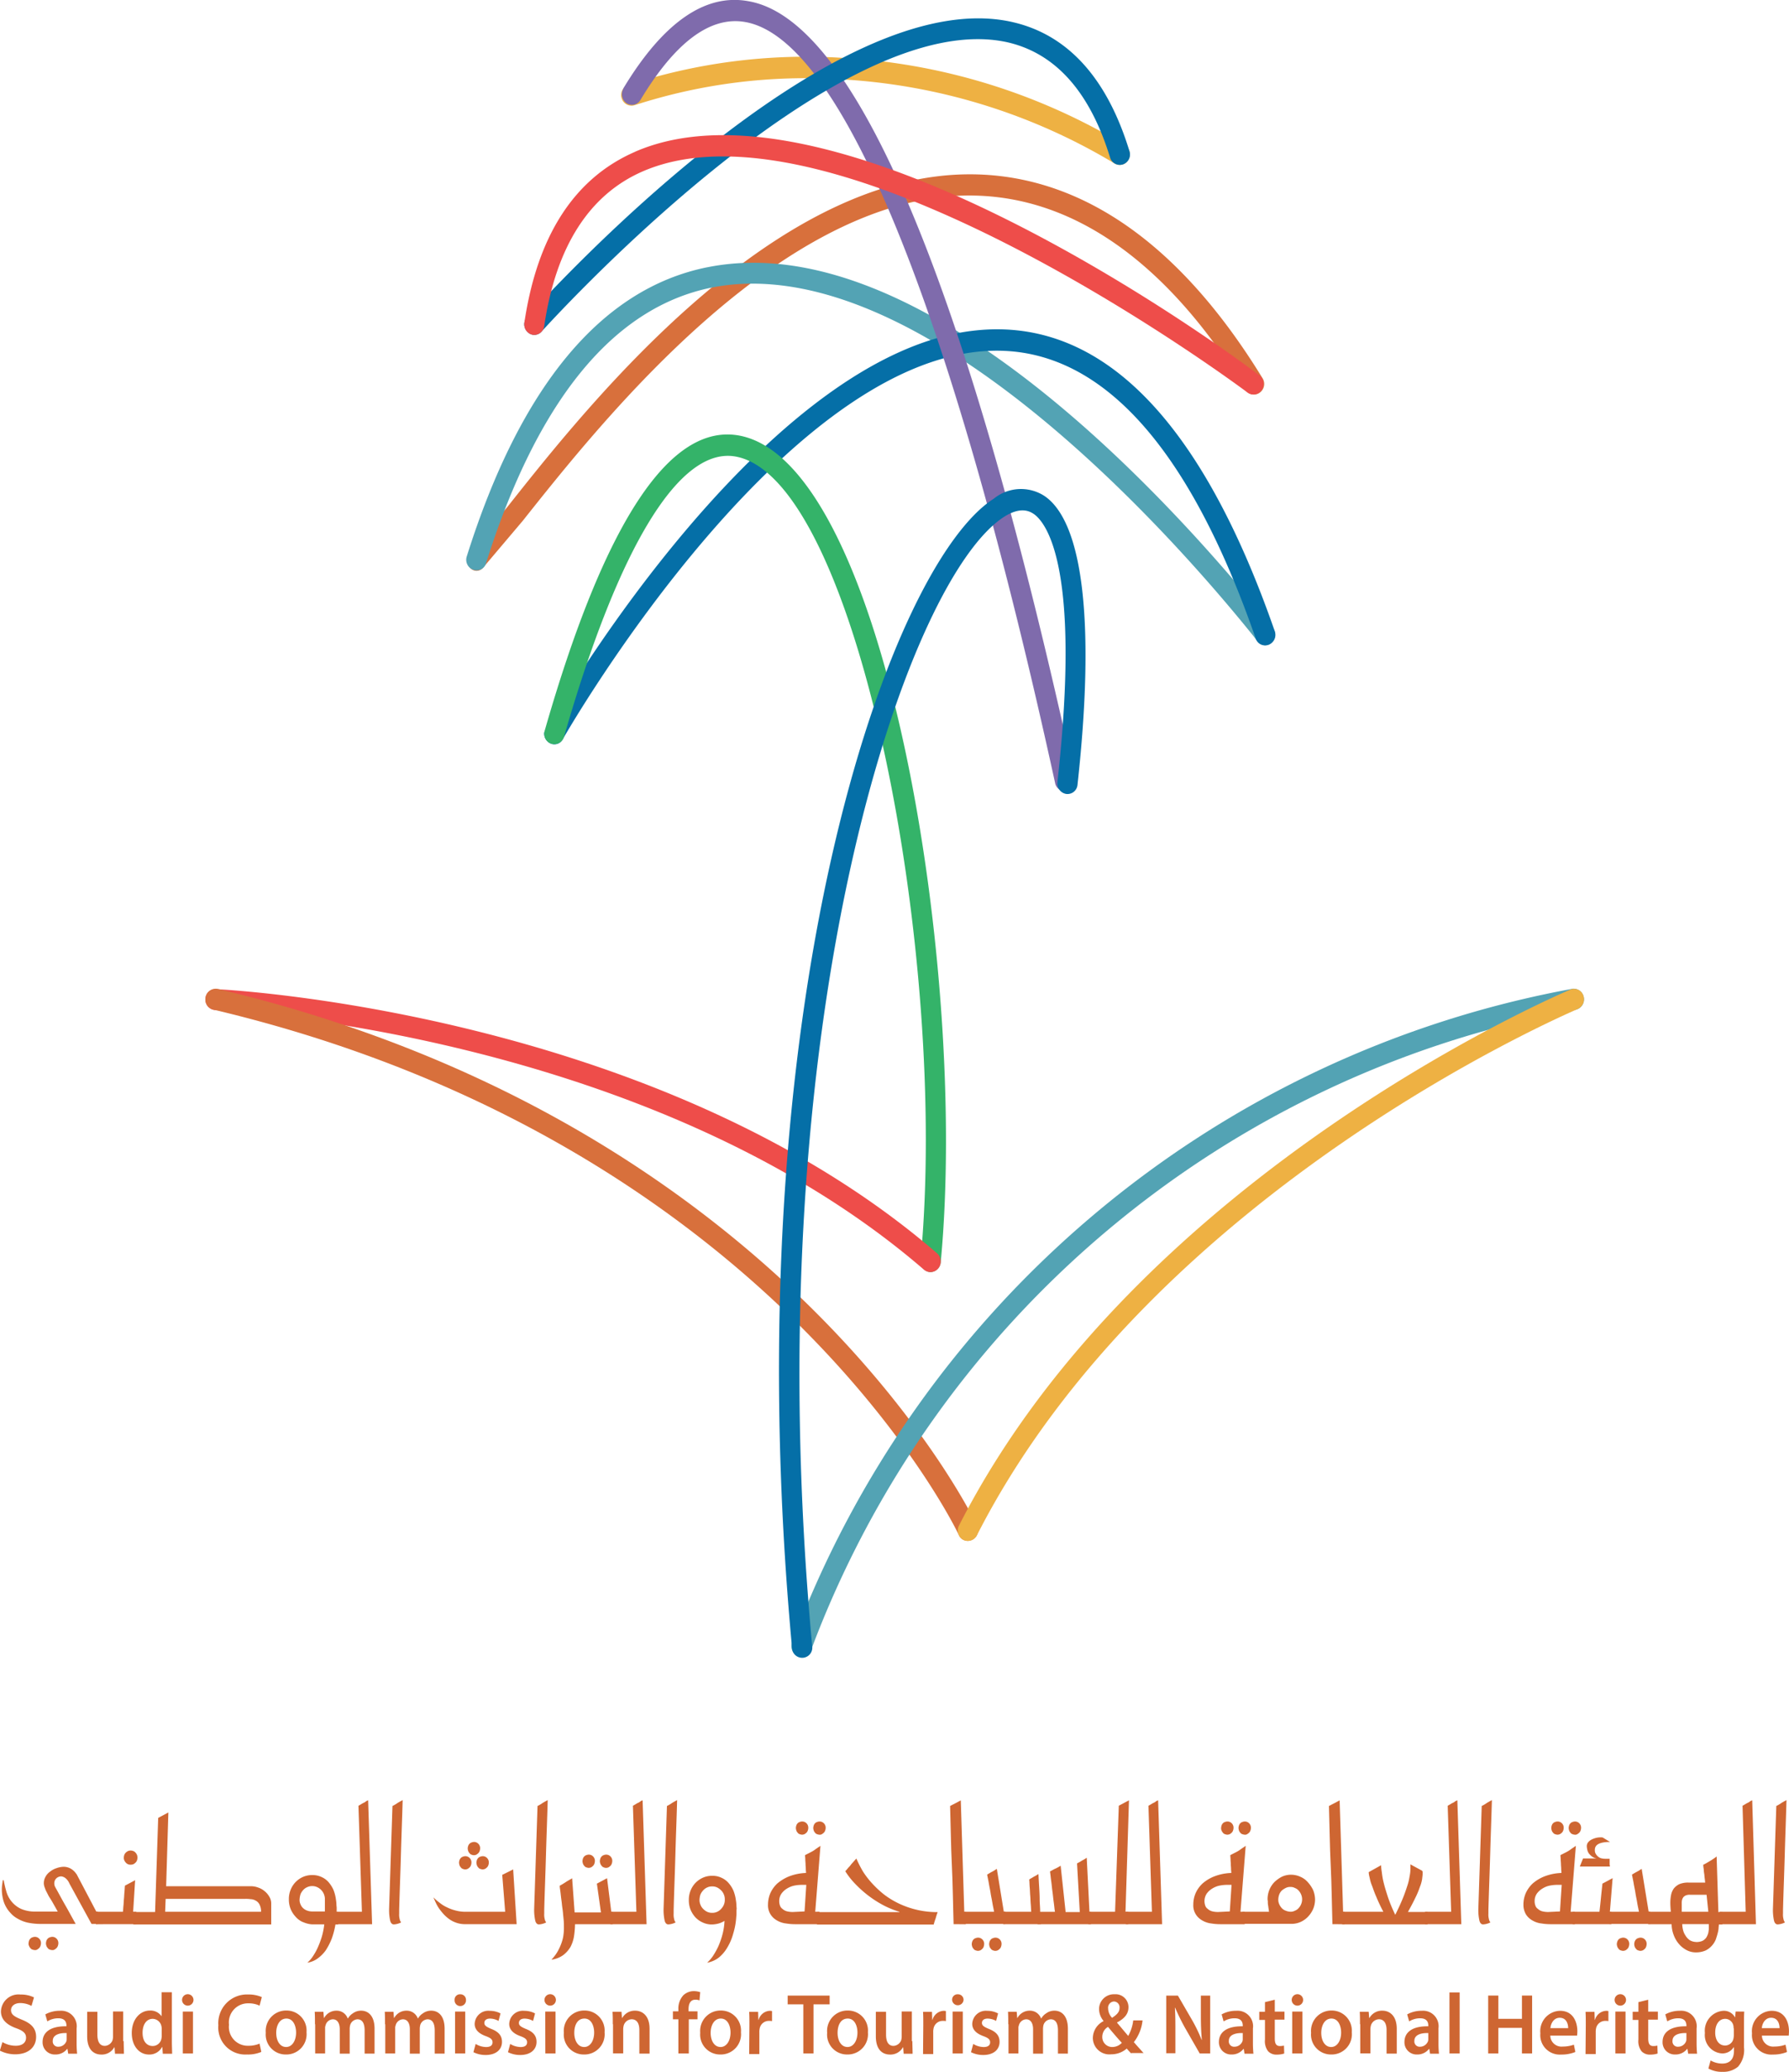 <svg xmlns="http://www.w3.org/2000/svg" width="57.631" height="66.708" viewBox="0 0 57.631 66.708">
  <g id="Client_17" transform="translate(-16587.104 -14259.526)">
    <path id="Path_145017" data-name="Path 145017" d="M265.224,185.066a3.174,3.174,0,0,0,.088.375.9.9,0,0,0,.176.323.865.865,0,0,0,.3.226,1.129,1.129,0,0,0,.464.084h.712l-.184-.327c-.024-.041-.056-.09-.088-.14s-.056-.109-.088-.166-.048-.11-.064-.152a.4.4,0,0,1-.024-.116.416.416,0,0,1,.056-.223.489.489,0,0,1,.152-.167.646.646,0,0,1,.208-.109.735.735,0,0,1,.216-.042.472.472,0,0,1,.233.059.538.538,0,0,1,.184.175v-.008l.64,1.215h.048v.4h-.2l-.712-1.3a.451.451,0,0,0-.128-.175.268.268,0,0,0-.136-.057.234.234,0,0,0-.16.065.219.219,0,0,0-.064.158.241.241,0,0,0,.032.125c.112.2.217.4.328.592s.216.392.329.591h-1.137a1.991,1.991,0,0,1-.408-.042,1.136,1.136,0,0,1-.32-.125.831.831,0,0,1-.232-.183.975.975,0,0,1-.248-.465,1.327,1.327,0,0,1-.033-.249,1.2,1.2,0,0,1,.009-.193l.024-.175v.026Zm.8,2.03a.32.32,0,0,1,.016-.083.178.178,0,0,1,.04-.065.146.146,0,0,1,.064-.042.235.235,0,0,1,.08-.018.189.189,0,0,1,.144.06.2.2,0,0,1,.056.148.291.291,0,0,1-.016.083.171.171,0,0,1-.04.067.339.339,0,0,1-.064.05.119.119,0,0,1-.08.018.257.257,0,0,1-.08-.018.119.119,0,0,1-.064-.05.171.171,0,0,1-.04-.067.138.138,0,0,1-.016-.083m.56,0a.32.32,0,0,1,.016-.083.178.178,0,0,1,.04-.065.146.146,0,0,1,.064-.042.235.235,0,0,1,.08-.018.189.189,0,0,1,.144.06.2.2,0,0,1,.056.148.26.26,0,0,1-.016.083.171.171,0,0,1-.04.067.34.34,0,0,1-.064.05.12.12,0,0,1-.08.018.214.214,0,0,1-.08-.018.118.118,0,0,1-.064-.05.171.171,0,0,1-.04-.067.245.245,0,0,1-.016-.083" transform="translate(16322 14135)" fill="#ce6632"/>
    <path id="Path_145018" data-name="Path 145018" d="M268.193,186.481v-.4h.872c.008-.065.008-.133.016-.2s.008-.142.016-.217.008-.142.016-.217.008-.139.016-.208l.328-.175-.064,1.016h.1v.4Zm.9-2.148a.254.254,0,0,1,.016-.083.187.187,0,0,1,.048-.074.279.279,0,0,1,.072-.051.255.255,0,0,1,.08-.017.3.3,0,0,1,.088.017.178.178,0,0,1,.072.051.262.262,0,0,1,.048.074.312.312,0,0,1,.016.083.378.378,0,0,1-.016.093.191.191,0,0,1-.048.073.279.279,0,0,1-.072.052.288.288,0,0,1-.088.015.237.237,0,0,1-.08-.015.217.217,0,0,1-.072-.052.306.306,0,0,1-.048-.073.191.191,0,0,1-.016-.093" transform="translate(16322 14135)" fill="#ce6632"/>
    <path id="Path_145019" data-name="Path 145019" d="M270.456,185.258h2.737a.657.657,0,0,1,.224.042.606.606,0,0,1,.208.115.622.622,0,0,1,.152.176.417.417,0,0,1,.064.217v.681H269.4v-.4h.7l.1-3.031.328-.175Zm3.057.823a.469.469,0,0,0-.048-.232.285.285,0,0,0-.12-.125.352.352,0,0,0-.168-.049,1.086,1.086,0,0,0-.176-.01H270.44l-.016.416Z" transform="translate(16322 14135)" fill="#ce6632"/>
    <path id="Path_145020" data-name="Path 145020" d="M274.866,186.415a.654.654,0,0,1-.24-.175.82.82,0,0,1-.16-.25.81.81,0,0,1-.056-.309.765.765,0,0,1,.056-.306.737.737,0,0,1,.16-.25.76.76,0,0,1,.24-.167.735.735,0,0,1,.3-.059.672.672,0,0,1,.288.059.65.65,0,0,1,.232.167,1.006,1.006,0,0,1,.16.25,1.28,1.28,0,0,1,.08.314,1.208,1.208,0,0,1,.016.158c0,.042.008.075.008.11v.132h.048v.4h-.088a2.6,2.6,0,0,1-.12.458,2.123,2.123,0,0,1-.192.375,1.179,1.179,0,0,1-.264.264.742.742,0,0,1-.328.134,1.019,1.019,0,0,0,.168-.191,1.965,1.965,0,0,0,.16-.282,3.091,3.091,0,0,0,.136-.36,2.337,2.337,0,0,0,.08-.4h-.384a.826.826,0,0,1-.3-.075m-.112-.726a.344.344,0,0,0,.032.158.337.337,0,0,0,.088.125.378.378,0,0,0,.128.075.488.488,0,0,0,.16.027h.408v-.393a.424.424,0,0,0-.12-.3.426.426,0,0,0-.128-.09.383.383,0,0,0-.32,0,.346.346,0,0,0-.128.09.471.471,0,0,0-.088.134.748.748,0,0,0-.032.174" transform="translate(16322 14135)" fill="#ce6632"/>
    <path id="Path_145021" data-name="Path 145021" d="M276.651,182.667c.032-.016.056-.032.088-.05a.525.525,0,0,1,.072-.041.3.3,0,0,0,.072-.042.254.254,0,0,1,.08-.042l.128,3.989h-1.168v-.4h.84Z" transform="translate(16322 14135)" fill="#ce6632"/>
    <path id="Path_145022" data-name="Path 145022" d="M277.747,182.675a1.183,1.183,0,0,0,.168-.1c.056-.033.1-.057.16-.09-.016.59-.04,1.181-.056,1.763s-.04,1.175-.056,1.767v.125a.541.541,0,0,0,.016.175.216.216,0,0,0,.048.107.5.5,0,0,1-.136.051.542.542,0,0,1-.1.015c-.056,0-.1-.042-.12-.132a1.6,1.6,0,0,1-.032-.383Z" transform="translate(16322 14135)" fill="#ce6632"/>
    <path id="Path_145023" data-name="Path 145023" d="M281.283,184.892l.352-.175.112,1.763h-1.664a.85.85,0,0,1-.264-.041.929.929,0,0,1-.224-.108,1.232,1.232,0,0,1-.185-.157,1.8,1.8,0,0,1-.151-.184,1.229,1.229,0,0,1-.112-.191c-.032-.068-.056-.124-.081-.184a1.433,1.433,0,0,0,.2.175,1.086,1.086,0,0,0,.24.149,1.363,1.363,0,0,0,.272.1,1.219,1.219,0,0,0,.3.042h1.3Zm-1.392-.393a.319.319,0,0,1,.016-.083.178.178,0,0,1,.04-.065.146.146,0,0,1,.064-.042.235.235,0,0,1,.08-.018.189.189,0,0,1,.144.06.2.2,0,0,1,.056.148.256.256,0,0,1-.016.084.174.174,0,0,1-.04.066.338.338,0,0,1-.064.05.187.187,0,0,1-.16,0,.119.119,0,0,1-.064-.05.175.175,0,0,1-.04-.066.37.37,0,0,1-.016-.084m.28-.458a.26.26,0,0,1,.016-.083.178.178,0,0,1,.04-.065.147.147,0,0,1,.064-.042.236.236,0,0,1,.08-.018.189.189,0,0,1,.144.06.2.2,0,0,1,.056.148.3.3,0,0,1-.016.084.174.174,0,0,1-.04.066.339.339,0,0,1-.064.05.187.187,0,0,1-.16,0,.119.119,0,0,1-.064-.05.174.174,0,0,1-.04-.066.3.3,0,0,1-.016-.084m.28.458a.32.32,0,0,1,.016-.083.178.178,0,0,1,.04-.065.146.146,0,0,1,.064-.042.235.235,0,0,1,.08-.018.189.189,0,0,1,.144.06.2.2,0,0,1,.056.148.256.256,0,0,1-.016.084.175.175,0,0,1-.04.066.339.339,0,0,1-.064.05.214.214,0,0,1-.08.018.257.257,0,0,1-.08-.018.119.119,0,0,1-.064-.05.175.175,0,0,1-.04-.066.372.372,0,0,1-.016-.084" transform="translate(16322 14135)" fill="#ce6632"/>
    <path id="Path_145024" data-name="Path 145024" d="M282.42,182.675a1.183,1.183,0,0,0,.168-.1c.056-.033.1-.057.16-.09-.016.59-.04,1.181-.056,1.763s-.04,1.175-.056,1.767v.125a.54.54,0,0,0,.016.175.216.216,0,0,0,.048.107.5.5,0,0,1-.136.051.542.542,0,0,1-.1.015c-.056,0-.1-.042-.12-.132a1.6,1.6,0,0,1-.032-.383Z" transform="translate(16322 14135)" fill="#ce6632"/>
    <path id="Path_145025" data-name="Path 145025" d="M284.332,185.175l.328-.175.136,1.082h.048v.4h-1.216a2.939,2.939,0,0,1-.032.383,1.143,1.143,0,0,1-.112.343.911.911,0,0,1-.233.265.836.836,0,0,1-.383.151,1.579,1.579,0,0,0,.143-.176,1.4,1.4,0,0,0,.128-.231,1.588,1.588,0,0,0,.1-.292,1.667,1.667,0,0,0,.031-.359c0-.057,0-.134-.007-.208s-.017-.167-.024-.25-.025-.175-.033-.265-.023-.175-.031-.25-.016-.151-.025-.208-.015-.11-.015-.143c.079-.042.143-.083.207-.125s.129-.074.193-.115l.08,1.1h.848Zm-.464-.726a.32.32,0,0,1,.016-.083.166.166,0,0,1,.04-.065.146.146,0,0,1,.064-.042.214.214,0,0,1,.08-.018.189.189,0,0,1,.144.06.2.2,0,0,1,.056.148.291.291,0,0,1-.016.083.172.172,0,0,1-.04.067.339.339,0,0,1-.064.05.236.236,0,0,1-.08.018.289.289,0,0,1-.08-.018.123.123,0,0,1-.064-.05.16.16,0,0,1-.04-.067.245.245,0,0,1-.016-.083m.56,0a.32.32,0,0,1,.016-.083.178.178,0,0,1,.04-.065.146.146,0,0,1,.064-.042.214.214,0,0,1,.08-.018.189.189,0,0,1,.144.06.2.2,0,0,1,.056.148.291.291,0,0,1-.016.083.172.172,0,0,1-.04.067.339.339,0,0,1-.064.05.187.187,0,0,1-.16,0,.123.123,0,0,1-.064-.05.171.171,0,0,1-.04-.067.245.245,0,0,1-.016-.083" transform="translate(16322 14135)" fill="#ce6632"/>
    <path id="Path_145026" data-name="Path 145026" d="M285.493,182.667c.032-.016.056-.032.088-.05a.527.527,0,0,1,.072-.041.3.3,0,0,0,.072-.042.254.254,0,0,1,.08-.042l.128,3.989h-1.168v-.4h.84Z" transform="translate(16322 14135)" fill="#ce6632"/>
    <path id="Path_145027" data-name="Path 145027" d="M286.589,182.675a1.18,1.18,0,0,0,.168-.1c.056-.033.1-.057.16-.09-.016.59-.04,1.181-.056,1.763s-.04,1.175-.056,1.767v.125a.54.54,0,0,0,.016.175.216.216,0,0,0,.048.107.5.5,0,0,1-.136.051.542.542,0,0,1-.1.015c-.056,0-.1-.042-.12-.132a1.6,1.6,0,0,1-.032-.383Z" transform="translate(16322 14135)" fill="#ce6632"/>
    <path id="Path_145028" data-name="Path 145028" d="M288.829,186.032v.092a.689.689,0,0,1-.007.116,2.313,2.313,0,0,1-.1.55,1.744,1.744,0,0,1-.192.448,1.185,1.185,0,0,1-.28.325.865.865,0,0,1-.367.158,1.18,1.18,0,0,0,.183-.209,2.308,2.308,0,0,0,.176-.314,2.541,2.541,0,0,0,.137-.393,1.993,1.993,0,0,0,.064-.431.8.8,0,0,1-.184.083.941.941,0,0,1-.208.033.688.688,0,0,1-.3-.06.728.728,0,0,1-.241-.166.839.839,0,0,1-.16-.25.816.816,0,0,1-.056-.307.8.8,0,0,1,.056-.309.763.763,0,0,1,.16-.249.785.785,0,0,1,.241-.167.712.712,0,0,1,.3-.059.653.653,0,0,1,.287.059.666.666,0,0,1,.232.167.982.982,0,0,1,.16.249,1.32,1.32,0,0,1,.081.316,1.219,1.219,0,0,1,.016.16c0,.042.007.075.007.107Zm-1.191-.343a.4.4,0,0,0,.031.167.375.375,0,0,0,.089.134.453.453,0,0,0,.127.092.366.366,0,0,0,.161.033.359.359,0,0,0,.16-.033.371.371,0,0,0,.127-.092.461.461,0,0,0,.089-.134.4.4,0,0,0,.031-.167.4.4,0,0,0-.031-.166.379.379,0,0,0-.089-.133.468.468,0,0,0-.127-.092.346.346,0,0,0-.16-.033.352.352,0,0,0-.161.033.362.362,0,0,0-.127.092.47.47,0,0,0-.089.133.663.663,0,0,0-.031.166" transform="translate(16322 14135)" fill="#ce6632"/>
    <path id="Path_145029" data-name="Path 145029" d="M290.406,186.455a.752.752,0,0,1-.281-.1.574.574,0,0,1-.2-.192.549.549,0,0,1-.08-.316.954.954,0,0,1,.072-.359.981.981,0,0,1,.225-.316,1.406,1.406,0,0,1,.384-.232,1.687,1.687,0,0,1,.544-.109c0-.042-.008-.084-.008-.134s-.008-.1-.008-.15-.008-.1-.008-.148-.008-.1-.008-.143l.208-.106a1.021,1.021,0,0,0,.152-.1l.136-.092-.168,2.123h.136v.4h-.776a1.85,1.85,0,0,1-.32-.027m.616-.384.056-.856h-.152a1.288,1.288,0,0,0-.232.024.718.718,0,0,0-.232.092.591.591,0,0,0-.184.167.411.411,0,0,0-.072.241.406.406,0,0,0,.024.142.208.208,0,0,0,.08.107.343.343,0,0,0,.136.077.76.76,0,0,0,.2.024Zm-.28-2.688a.3.3,0,0,1,.016-.083.183.183,0,0,1,.04-.066.136.136,0,0,1,.064-.041.214.214,0,0,1,.08-.018.192.192,0,0,1,.144.059.2.2,0,0,1,.056.149.25.25,0,0,1-.016.083.179.179,0,0,1-.04.067.336.336,0,0,1-.064.049.214.214,0,0,1-.08.018.257.257,0,0,1-.08-.018.116.116,0,0,1-.064-.049.179.179,0,0,1-.04-.067.3.3,0,0,1-.016-.083m.56,0a.3.3,0,0,1,.016-.083.183.183,0,0,1,.04-.066.136.136,0,0,1,.064-.041.214.214,0,0,1,.08-.018.192.192,0,0,1,.144.059.2.2,0,0,1,.056.149.25.25,0,0,1-.016.083.179.179,0,0,1-.04.067.336.336,0,0,1-.064.049.119.119,0,0,1-.08.018.214.214,0,0,1-.08-.018.116.116,0,0,1-.064-.049.179.179,0,0,1-.04-.067.3.3,0,0,1-.016-.083" transform="translate(16322 14135)" fill="#ce6632"/>
    <path id="Path_145030" data-name="Path 145030" d="M294.079,186.081a2.865,2.865,0,0,1-.528-.216,3.486,3.486,0,0,1-.488-.315,3.65,3.65,0,0,1-.416-.375,2.411,2.411,0,0,1-.313-.4c.041-.042.073-.083.1-.117a.621.621,0,0,0,.081-.092c.024-.032.048-.056.072-.083s.048-.056.08-.089l.024-.027a4.021,4.021,0,0,0,.207.408,2.726,2.726,0,0,0,.3.391,3.237,3.237,0,0,0,.384.358,2.715,2.715,0,0,0,.48.292,2.87,2.87,0,0,0,1.248.276,1.891,1.891,0,0,0-.064.2,2.09,2.09,0,0,0-.064.2h-3.76v-.4h2.656Z" transform="translate(16322 14135)" fill="#ce6632"/>
    <path id="Path_145031" data-name="Path 145031" d="M295.823,186.48c-.008-.323-.016-.648-.024-.966s-.016-.632-.032-.939-.024-.624-.032-.942-.016-.632-.024-.958c.064-.033.12-.065.176-.091s.1-.057.168-.09l.112,3.588h.048v.4Z" transform="translate(16322 14135)" fill="#ce6632"/>
    <path id="Path_145032" data-name="Path 145032" d="M296.168,186.481v-.4h.96c-.016-.092-.04-.19-.056-.291s-.04-.2-.056-.309-.04-.208-.056-.306-.04-.2-.056-.291c.056-.034.112-.069.16-.093s.1-.059.152-.092l.224,1.374h.049v.4h-1.321Zm.24.641a.3.3,0,0,1,.016-.083.183.183,0,0,1,.04-.066.136.136,0,0,1,.064-.041.214.214,0,0,1,.08-.018.192.192,0,0,1,.144.059.2.2,0,0,1,.056.149.3.3,0,0,1-.016.083.167.167,0,0,1-.04.066.273.273,0,0,1-.064.05.214.214,0,0,1-.08.018.257.257,0,0,1-.08-.018.114.114,0,0,1-.064-.05.167.167,0,0,1-.04-.066.3.3,0,0,1-.016-.083m.56,0a.3.3,0,0,1,.016-.083.183.183,0,0,1,.04-.066.136.136,0,0,1,.064-.041.214.214,0,0,1,.08-.018.192.192,0,0,1,.144.059.2.2,0,0,1,.056.149.3.3,0,0,1-.016.083.167.167,0,0,1-.04.066.273.273,0,0,1-.064.05.187.187,0,0,1-.16,0,.114.114,0,0,1-.064-.05.167.167,0,0,1-.04-.066.3.3,0,0,1-.016-.083" transform="translate(16322 14135)" fill="#ce6632"/>
    <path id="Path_145033" data-name="Path 145033" d="M297.424,186.081h.9c-.008-.083-.008-.166-.016-.249s-.008-.176-.016-.267-.008-.182-.016-.265-.008-.176-.016-.26c.048-.031.1-.058.152-.091a1.074,1.074,0,0,0,.144-.084c.008.144.016.284.024.417s.016.268.016.4.016.256.016.39.016.267.024.408h-1.216Z" transform="translate(16322 14135)" fill="#ce6632"/>
    <path id="Path_145034" data-name="Path 145034" d="M299.8,184.524c.056-.032.112-.059.16-.092a1.027,1.027,0,0,0,.152-.092l.088,1.742h.048v.4h-1.72v-.4h.56c-.016-.1-.024-.208-.04-.318s-.024-.223-.04-.333-.024-.223-.04-.333-.024-.217-.04-.315c.063-.033.12-.068.175-.092s.113-.059.169-.093l.16,1.491h.456Z" transform="translate(16322 14135)" fill="#ce6632"/>
    <path id="Path_145035" data-name="Path 145035" d="M300.161,186.48v-.4h.864l.12-3.415.328-.173-.112,3.588h.088v.4Z" transform="translate(16322 14135)" fill="#ce6632"/>
    <path id="Path_145036" data-name="Path 145036" d="M302.1,182.667c.032-.016.056-.032.088-.05a.528.528,0,0,1,.072-.041.3.3,0,0,0,.072-.042.254.254,0,0,1,.08-.042l.128,3.989h-1.168v-.4h.84Z" transform="translate(16322 14135)" fill="#ce6632"/>
    <path id="Path_145037" data-name="Path 145037" d="M304.106,186.455a.752.752,0,0,1-.281-.1.572.572,0,0,1-.2-.192.541.541,0,0,1-.08-.316.935.935,0,0,1,.072-.359.962.962,0,0,1,.224-.316,1.294,1.294,0,0,1,.384-.232,1.687,1.687,0,0,1,.544-.109c0-.042-.008-.084-.008-.134s-.008-.1-.008-.15-.008-.1-.008-.148-.008-.1-.008-.143l.208-.106a1.018,1.018,0,0,0,.152-.1l.136-.092-.168,2.123h.136v.4h-.776a1.85,1.85,0,0,1-.32-.027m.616-.384.056-.856h-.152a1.287,1.287,0,0,0-.232.024.718.718,0,0,0-.232.092.614.614,0,0,0-.184.167.437.437,0,0,0-.048.383.208.208,0,0,0,.08.107.35.35,0,0,0,.136.077.76.76,0,0,0,.2.024Zm-.28-2.688a.3.3,0,0,1,.016-.083.183.183,0,0,1,.04-.066.137.137,0,0,1,.064-.041.214.214,0,0,1,.08-.018.192.192,0,0,1,.144.059.2.2,0,0,1,.056.149.249.249,0,0,1-.016.083.179.179,0,0,1-.04.067.337.337,0,0,1-.064.049.214.214,0,0,1-.08.018.257.257,0,0,1-.08-.018.116.116,0,0,1-.064-.049.179.179,0,0,1-.04-.067.153.153,0,0,1-.016-.083m.56,0a.3.3,0,0,1,.016-.083.182.182,0,0,1,.04-.066.136.136,0,0,1,.064-.041.214.214,0,0,1,.08-.018.192.192,0,0,1,.144.059.2.2,0,0,1,.056.149.249.249,0,0,1-.016.083.179.179,0,0,1-.04.067.337.337,0,0,1-.064.049.12.12,0,0,1-.08.018.257.257,0,0,1-.08-.018.116.116,0,0,1-.064-.049.178.178,0,0,1-.04-.067.3.3,0,0,1-.016-.083" transform="translate(16322 14135)" fill="#ce6632"/>
    <path id="Path_145038" data-name="Path 145038" d="M305.129,186.08h.857c-.008-.024-.008-.056-.016-.1s-.008-.075-.016-.11a.492.492,0,0,1-.008-.108c0-.032-.008-.058-.008-.074a.788.788,0,0,1,.216-.559,1.041,1.041,0,0,1,.241-.175.69.69,0,0,1,.3-.066.725.725,0,0,1,.3.066.666.666,0,0,1,.24.175,1.067,1.067,0,0,1,.169.25.84.84,0,0,1,.063.309.794.794,0,0,1-.063.307.868.868,0,0,1-.169.25.756.756,0,0,1-.24.166.718.718,0,0,1-.3.059h-1.561Zm1.154-.4a.344.344,0,0,0,.031.158.465.465,0,0,0,.081.125.319.319,0,0,0,.127.083.422.422,0,0,0,.152.033.281.281,0,0,0,.144-.033.3.3,0,0,0,.12-.083.416.416,0,0,0,.08-.125.4.4,0,0,0,0-.315.434.434,0,0,0-.08-.125.3.3,0,0,0-.12-.083.281.281,0,0,0-.144-.033.293.293,0,0,0-.152.033.58.58,0,0,0-.127.083.379.379,0,0,0-.081.125.5.5,0,0,0-.031.157" transform="translate(16322 14135)" fill="#ce6632"/>
    <path id="Path_145039" data-name="Path 145039" d="M308.027,186.48c-.008-.323-.016-.648-.024-.966s-.016-.632-.032-.939-.024-.624-.032-.942-.016-.632-.024-.958c.064-.033.12-.065.176-.091s.1-.057.168-.09l.112,3.588h.048v.4Z" transform="translate(16322 14135)" fill="#ce6632"/>
    <path id="Path_145040" data-name="Path 145040" d="M308.339,186.48v-.4h1.328a5.384,5.384,0,0,1-.232-.493c-.064-.14-.1-.265-.144-.374s-.056-.192-.072-.257a.733.733,0,0,1-.024-.151l.4-.223a1.551,1.551,0,0,0,.024.231,2.377,2.377,0,0,0,.064.352c.032.131.08.282.136.457a5.192,5.192,0,0,0,.232.557c.1-.2.184-.384.248-.542s.113-.306.153-.431.055-.235.072-.326a1.263,1.263,0,0,0,.016-.233v-.092l.383.208a.033.033,0,0,0,.009.027v.074c0,.042-.009.1-.016.167a1.124,1.124,0,0,1-.072.25,2.705,2.705,0,0,1-.145.348c-.064.133-.143.285-.24.458h.633v.4h-2.753Z" transform="translate(16322 14135)" fill="#ce6632"/>
    <path id="Path_145041" data-name="Path 145041" d="M311.74,182.667c.031-.016.056-.032.087-.05a.594.594,0,0,1,.072-.041.3.3,0,0,0,.072-.042.265.265,0,0,1,.08-.042l.128,3.989h-1.168v-.4h.841Z" transform="translate(16322 14135)" fill="#ce6632"/>
    <path id="Path_145042" data-name="Path 145042" d="M312.836,182.675a1.183,1.183,0,0,0,.168-.1c.056-.033.1-.057.16-.09-.016.59-.04,1.181-.056,1.763s-.04,1.175-.056,1.767v.125a.541.541,0,0,0,.016.175.216.216,0,0,0,.048.107.5.5,0,0,1-.136.051.543.543,0,0,1-.1.015c-.056,0-.1-.042-.12-.132a1.6,1.6,0,0,1-.032-.383Z" transform="translate(16322 14135)" fill="#ce6632"/>
    <path id="Path_145043" data-name="Path 145043" d="M314.741,186.455a.752.752,0,0,1-.281-.1.575.575,0,0,1-.2-.192.609.609,0,0,1-.08-.316.935.935,0,0,1,.072-.359.993.993,0,0,1,.224-.316,1.313,1.313,0,0,1,.385-.232,1.682,1.682,0,0,1,.544-.109c0-.042-.008-.084-.008-.134s-.008-.1-.008-.15-.008-.1-.008-.148-.008-.1-.008-.143l.208-.106a1.021,1.021,0,0,0,.152-.1l.136-.092-.168,2.123h.136v.4h-.776a1.85,1.85,0,0,1-.32-.027m.616-.384.056-.856h-.152a1.288,1.288,0,0,0-.232.024.709.709,0,0,0-.232.092.606.606,0,0,0-.185.167.417.417,0,0,0-.071.241.385.385,0,0,0,.024.142.2.2,0,0,0,.08.107.343.343,0,0,0,.136.077.749.749,0,0,0,.2.024Zm-.28-2.688a.3.3,0,0,1,.016-.083.17.17,0,0,1,.04-.066.136.136,0,0,1,.064-.041.21.21,0,0,1,.08-.018.192.192,0,0,1,.144.059.2.2,0,0,1,.056.149.25.25,0,0,1-.016.083.178.178,0,0,1-.04.067.335.335,0,0,1-.064.049.214.214,0,0,1-.08.018.257.257,0,0,1-.08-.018.116.116,0,0,1-.064-.049.167.167,0,0,1-.04-.067.3.3,0,0,1-.016-.083m.56,0a.3.3,0,0,1,.016-.083.183.183,0,0,1,.04-.066.137.137,0,0,1,.064-.041.214.214,0,0,1,.08-.018.192.192,0,0,1,.144.059.2.2,0,0,1,.056.149.25.25,0,0,1-.016.083.178.178,0,0,1-.04.067.335.335,0,0,1-.064.049.119.119,0,0,1-.08.018.214.214,0,0,1-.08-.018.117.117,0,0,1-.064-.049.179.179,0,0,1-.04-.067.3.3,0,0,1-.016-.083" transform="translate(16322 14135)" fill="#ce6632"/>
    <path id="Path_145044" data-name="Path 145044" d="M315.765,186.48v-.4h.864c.008-.065.016-.142.024-.216s.016-.149.024-.232.016-.158.024-.235l.024-.223.328-.176-.088,1.082h.048v.4Zm.232-1.856h.968a.169.169,0,0,0-.008-.058v-.192h-.144a.494.494,0,0,1-.152-.023.335.335,0,0,1-.1-.068.327.327,0,0,1-.064-.092.234.234,0,0,1-.016-.108c0-.166.16-.25.488-.25l-.232-.142c-.008,0-.024-.006-.032-.006h-.032a.59.59,0,0,0-.176.023.644.644,0,0,0-.144.06.333.333,0,0,0-.1.09.206.206,0,0,0-.032.118.579.579,0,0,0,.016.107.348.348,0,0,0,.048.116.561.561,0,0,0,.1.1.366.366,0,0,0,.152.065H316.1Z" transform="translate(16322 14135)" fill="#ce6632"/>
    <path id="Path_145045" data-name="Path 145045" d="M316.94,186.481v-.4h.961c-.016-.092-.04-.19-.056-.291s-.04-.2-.056-.309-.04-.208-.056-.306-.04-.2-.056-.291c.056-.034.112-.069.16-.093s.1-.059.152-.092l.224,1.374h.048v.4H316.94Zm.248.641a.307.307,0,0,1,.017-.083.183.183,0,0,1,.04-.066.136.136,0,0,1,.064-.041.21.21,0,0,1,.08-.018.192.192,0,0,1,.144.059.2.2,0,0,1,.056.149.3.3,0,0,1-.016.083.167.167,0,0,1-.04.066.272.272,0,0,1-.064.05.214.214,0,0,1-.08.018.257.257,0,0,1-.08-.018.114.114,0,0,1-.064-.05.167.167,0,0,1-.04-.066.3.3,0,0,1-.017-.083m.561,0a.3.3,0,0,1,.016-.083.183.183,0,0,1,.04-.066.136.136,0,0,1,.064-.041.214.214,0,0,1,.08-.018.192.192,0,0,1,.144.059.2.2,0,0,1,.056.149.3.3,0,0,1-.016.083.167.167,0,0,1-.04.066.272.272,0,0,1-.064.05.214.214,0,0,1-.08.018.257.257,0,0,1-.08-.018.114.114,0,0,1-.064-.05.167.167,0,0,1-.04-.066.3.3,0,0,1-.016-.083" transform="translate(16322 14135)" fill="#ce6632"/>
    <path id="Path_145046" data-name="Path 145046" d="M319.734,187.388a.633.633,0,0,1-.3-.074.838.838,0,0,1-.248-.2.954.954,0,0,1-.168-.291,1.006,1.006,0,0,1-.064-.342H318.2v-.4h.728c-.008-.1-.016-.191-.016-.283a1.346,1.346,0,0,1,.024-.258.546.546,0,0,1,.088-.208.537.537,0,0,1,.176-.14.739.739,0,0,1,.3-.051h.536c-.008-.042-.008-.083-.016-.133s-.008-.1-.016-.149a.994.994,0,0,1-.016-.152.913.913,0,0,1-.016-.139,1.783,1.783,0,0,0,.168-.093c.056-.032.1-.059.136-.083s.088-.059.128-.092l.056,1.79h.128v.4h-.112a.521.521,0,0,1-.008.083.756.756,0,0,1-.024.173c-.016.069-.04.142-.064.217a.671.671,0,0,1-.128.208.652.652,0,0,1-.208.158.765.765,0,0,1-.3.059m-.464-1.308h.856l-.056-.547h-.536a.305.305,0,0,0-.136.023.2.2,0,0,0-.08.06.286.286,0,0,0-.04.09.473.473,0,0,0-.008.109Zm.464.975a.525.525,0,0,0,.168-.024.286.286,0,0,0,.112-.068.277.277,0,0,0,.072-.1.439.439,0,0,0,.04-.109c.008-.033.008-.065.016-.1v-.175h-.856a.807.807,0,0,0,.024.182.529.529,0,0,0,.08.184.47.47,0,0,0,.136.149.417.417,0,0,0,.208.059" transform="translate(16322 14135)" fill="#ce6632"/>
    <path id="Path_145047" data-name="Path 145047" d="M321.238,182.667c.032-.016.056-.032.088-.05a.527.527,0,0,1,.072-.041.3.3,0,0,0,.072-.042.254.254,0,0,1,.08-.042l.12,3.989H320.5v-.4h.84Z" transform="translate(16322 14135)" fill="#ce6632"/>
    <path id="Path_145048" data-name="Path 145048" d="M322.326,182.675a1.18,1.18,0,0,0,.168-.1c.056-.033.1-.057.16-.09-.016.59-.04,1.181-.056,1.763s-.04,1.175-.056,1.767v.125a.54.54,0,0,0,.016.175.216.216,0,0,0,.048.107.5.5,0,0,1-.136.051.542.542,0,0,1-.1.015c-.056,0-.1-.042-.12-.132a1.6,1.6,0,0,1-.032-.383Z" transform="translate(16322 14135)" fill="#ce6632"/>
    <path id="Path_145049" data-name="Path 145049" d="M265.183,190.277a.84.84,0,0,0,.432.117c.208,0,.328-.1.328-.259,0-.14-.088-.223-.32-.306-.3-.11-.488-.276-.488-.542a.565.565,0,0,1,.632-.541.938.938,0,0,1,.432.092l-.08.274a.781.781,0,0,0-.36-.092c-.208,0-.3.116-.3.226,0,.14.1.208.344.307.312.124.464.284.464.558,0,.3-.216.559-.68.559a1.079,1.079,0,0,1-.488-.119Z" transform="translate(16322 14135)" fill="#ce6632"/>
    <path id="Path_145050" data-name="Path 145050" d="M267.3,190.643l-.024-.148h-.008a.471.471,0,0,1-.384.181.392.392,0,0,1-.408-.4c0-.341.288-.516.768-.508v-.023c0-.094-.032-.235-.264-.235a.671.671,0,0,0-.352.1l-.064-.225a.954.954,0,0,1,.472-.117.5.5,0,0,1,.536.568v.491c0,.125.008.241.016.324H267.3Zm-.04-.657c-.232-.009-.456.051-.456.249a.17.17,0,0,0,.184.191.275.275,0,0,0,.256-.181.245.245,0,0,0,.008-.075v-.184Z" transform="translate(16322 14135)" fill="#ce6632"/>
    <path id="Path_145051" data-name="Path 145051" d="M269.089,190.244c0,.158.008.291.008.408h-.288l-.016-.208h-.008a.458.458,0,0,1-.416.234c-.24,0-.457-.151-.457-.591V189.3h.329v.732c0,.226.072.366.24.366a.277.277,0,0,0,.248-.182.448.448,0,0,0,.016-.11v-.815h.328v.957Z" transform="translate(16322 14135)" fill="#ce6632"/>
    <path id="Path_145052" data-name="Path 145052" d="M270.641,188.678v1.59c0,.144.008.292.008.384h-.3l-.016-.217h-.008a.46.46,0,0,1-.424.242c-.312,0-.552-.275-.552-.691,0-.449.272-.725.584-.725a.427.427,0,0,1,.368.175h.008v-.764h.328Zm-.328,1.183a.4.4,0,0,0-.008-.092.294.294,0,0,0-.28-.241c-.208,0-.328.191-.328.449s.12.425.328.425a.285.285,0,0,0,.28-.24.435.435,0,0,0,.008-.1Z" transform="translate(16322 14135)" fill="#ce6632"/>
    <path id="Path_145053" data-name="Path 145053" d="M271.337,188.919a.184.184,0,0,1-.368,0,.184.184,0,0,1,.368,0m-.344.375h.328v1.349h-.328Z" transform="translate(16322 14135)" fill="#ce6632"/>
    <path id="Path_145054" data-name="Path 145054" d="M273.522,190.593a1.1,1.1,0,0,1-.464.083.869.869,0,0,1-.92-.939.924.924,0,0,1,.96-.993,1.063,1.063,0,0,1,.44.084l-.072.276a.794.794,0,0,0-.352-.075.615.615,0,0,0-.633.69.605.605,0,0,0,.625.675.9.9,0,0,0,.36-.068Z" transform="translate(16322 14135)" fill="#ce6632"/>
    <path id="Path_145055" data-name="Path 145055" d="M274.978,189.96a.652.652,0,0,1-.664.716.641.641,0,0,1-.648-.7.657.657,0,0,1,.672-.716.645.645,0,0,1,.64.7m-.976.017c0,.259.12.458.32.458.184,0,.32-.19.32-.466,0-.208-.088-.45-.312-.45s-.328.233-.328.458" transform="translate(16322 14135)" fill="#ce6632"/>
    <path id="Path_145056" data-name="Path 145056" d="M275.25,189.7c0-.157,0-.282-.008-.4h.28l.016.2h.008a.447.447,0,0,1,.4-.235.377.377,0,0,1,.359.25h.008a.476.476,0,0,1,.161-.166.441.441,0,0,1,.263-.084c.217,0,.433.152.433.583v.8h-.32V189.9c0-.224-.072-.357-.233-.357a.259.259,0,0,0-.231.181.488.488,0,0,0-.017.119v.806h-.32v-.783c0-.19-.072-.323-.224-.323a.252.252,0,0,0-.232.19.256.256,0,0,0-.016.11v.8h-.32v-.94Z" transform="translate(16322 14135)" fill="#ce6632"/>
    <path id="Path_145057" data-name="Path 145057" d="M277.507,189.7c0-.157,0-.282-.008-.4h.28l.016.2h.008a.446.446,0,0,1,.4-.235.379.379,0,0,1,.36.25h.008a.465.465,0,0,1,.16-.166.444.444,0,0,1,.264-.084c.217,0,.432.152.432.583v.8h-.319V189.9c0-.224-.072-.357-.233-.357a.26.26,0,0,0-.232.181.543.543,0,0,0-.016.119v.806h-.32v-.783c0-.19-.072-.323-.224-.323a.252.252,0,0,0-.232.19.256.256,0,0,0-.016.11v.8h-.32v-.94Z" transform="translate(16322 14135)" fill="#ce6632"/>
    <path id="Path_145058" data-name="Path 145058" d="M280.115,188.919a.184.184,0,1,1-.367,0,.172.172,0,0,1,.184-.181.177.177,0,0,1,.183.181m-.352.375h.328v1.349h-.328Z" transform="translate(16322 14135)" fill="#ce6632"/>
    <path id="Path_145059" data-name="Path 145059" d="M280.427,190.336a.664.664,0,0,0,.336.1c.144,0,.208-.06.208-.151s-.056-.14-.216-.2c-.256-.092-.36-.232-.36-.392a.439.439,0,0,1,.488-.423.729.729,0,0,1,.345.084l-.065.241a.569.569,0,0,0-.272-.075c-.12,0-.184.057-.184.14s.064.125.224.193c.232.09.344.215.344.417,0,.241-.184.422-.528.422a.872.872,0,0,1-.392-.09Z" transform="translate(16322 14135)" fill="#ce6632"/>
    <path id="Path_145060" data-name="Path 145060" d="M281.54,190.336a.664.664,0,0,0,.336.1c.144,0,.208-.06.208-.151s-.056-.14-.216-.2c-.256-.092-.36-.232-.36-.392a.439.439,0,0,1,.488-.423.722.722,0,0,1,.344.084l-.064.241a.569.569,0,0,0-.272-.075c-.12,0-.184.057-.184.14s.064.125.224.193c.232.09.344.215.344.417,0,.241-.184.422-.528.422a.873.873,0,0,1-.392-.09Z" transform="translate(16322 14135)" fill="#ce6632"/>
    <path id="Path_145061" data-name="Path 145061" d="M283.012,188.919a.184.184,0,0,1-.368,0,.184.184,0,0,1,.368,0m-.344.375H283v1.349h-.328Z" transform="translate(16322 14135)" fill="#ce6632"/>
    <path id="Path_145062" data-name="Path 145062" d="M284.58,189.96a.652.652,0,0,1-.664.716.641.641,0,0,1-.648-.7.657.657,0,0,1,.672-.716.645.645,0,0,1,.64.7m-.976.017c0,.259.12.458.32.458.184,0,.32-.19.32-.466,0-.208-.088-.45-.312-.45-.24,0-.328.233-.328.458" transform="translate(16322 14135)" fill="#ce6632"/>
    <path id="Path_145063" data-name="Path 145063" d="M284.845,189.7c0-.157,0-.282-.009-.4h.289l.016.2h.007a.465.465,0,0,1,.416-.235c.224,0,.465.152.465.583v.8H285.7v-.765c0-.193-.072-.341-.249-.341a.277.277,0,0,0-.255.2.513.513,0,0,0-.016.108v.791h-.328v-.94Z" transform="translate(16322 14135)" fill="#ce6632"/>
    <path id="Path_145064" data-name="Path 145064" d="M286.957,190.643v-1.1h-.176v-.256h.176v-.06a.637.637,0,0,1,.16-.458.493.493,0,0,1,.336-.133.693.693,0,0,1,.208.033l-.024.267a.291.291,0,0,0-.136-.024c-.16,0-.216.14-.216.306v.069h.288v.256h-.28v1.1Z" transform="translate(16322 14135)" fill="#ce6632"/>
    <path id="Path_145065" data-name="Path 145065" d="M288.973,189.96a.652.652,0,0,1-.664.716.641.641,0,0,1-.648-.7.657.657,0,0,1,.672-.716.645.645,0,0,1,.64.7m-.976.017c0,.259.12.458.32.458.184,0,.32-.19.32-.466,0-.208-.088-.45-.312-.45s-.328.233-.328.458" transform="translate(16322 14135)" fill="#ce6632"/>
    <path id="Path_145066" data-name="Path 145066" d="M289.246,189.736c0-.184,0-.315-.008-.433h.288l.008.258h.008a.394.394,0,0,1,.352-.291.272.272,0,0,1,.08.008v.324a.329.329,0,0,0-.1-.008.3.3,0,0,0-.3.258.474.474,0,0,0-.008.11v.7h-.328Z" transform="translate(16322 14135)" fill="#ce6632"/>
    <path id="Path_145067" data-name="Path 145067" d="M290.99,189.061h-.512v-.281h1.352v.281h-.52v1.582h-.328v-1.582Z" transform="translate(16322 14135)" fill="#ce6632"/>
    <path id="Path_145068" data-name="Path 145068" d="M293.063,189.96a.653.653,0,0,1-.665.716.641.641,0,0,1-.648-.7.657.657,0,0,1,.672-.716.645.645,0,0,1,.641.7m-.977.017c0,.259.12.458.32.458.184,0,.32-.19.32-.466,0-.208-.088-.45-.312-.45-.24,0-.328.233-.328.458" transform="translate(16322 14135)" fill="#ce6632"/>
    <path id="Path_145069" data-name="Path 145069" d="M294.495,190.244c0,.158.008.291.008.408h-.288l-.016-.208h-.008a.458.458,0,0,1-.416.234c-.24,0-.457-.151-.457-.591V189.3h.329v.732c0,.226.072.366.24.366a.277.277,0,0,0,.248-.182.448.448,0,0,0,.016-.11v-.815h.328v.957Z" transform="translate(16322 14135)" fill="#ce6632"/>
    <path id="Path_145070" data-name="Path 145070" d="M294.847,189.736c0-.184,0-.315-.008-.433h.288l.008.258h.008a.394.394,0,0,1,.352-.291.272.272,0,0,1,.08.008v.324a.329.329,0,0,0-.1-.008.3.3,0,0,0-.3.258.473.473,0,0,0-.008.11v.7h-.328Z" transform="translate(16322 14135)" fill="#ce6632"/>
    <path id="Path_145071" data-name="Path 145071" d="M296.144,188.919a.185.185,0,0,1-.369,0,.173.173,0,0,1,.185-.181.177.177,0,0,1,.184.181m-.352.375h.328v1.349h-.328Z" transform="translate(16322 14135)" fill="#ce6632"/>
    <path id="Path_145072" data-name="Path 145072" d="M296.456,190.336a.664.664,0,0,0,.336.1c.144,0,.208-.06.208-.151s-.056-.14-.216-.2c-.256-.092-.36-.232-.36-.392a.439.439,0,0,1,.488-.423.722.722,0,0,1,.344.084l-.064.241a.569.569,0,0,0-.272-.075c-.12,0-.184.057-.184.14s.064.125.224.193c.232.09.344.215.344.417,0,.241-.184.422-.528.422a.873.873,0,0,1-.392-.09Z" transform="translate(16322 14135)" fill="#ce6632"/>
    <path id="Path_145073" data-name="Path 145073" d="M297.584,189.7c0-.157,0-.282-.008-.4h.28l.016.2h.008a.446.446,0,0,1,.4-.235.379.379,0,0,1,.36.25h.008a.467.467,0,0,1,.161-.166.439.439,0,0,1,.263-.084c.217,0,.433.152.433.583v.8h-.32V189.9c0-.224-.072-.357-.233-.357a.261.261,0,0,0-.232.181.543.543,0,0,0-.016.119v.806h-.32v-.783c0-.19-.072-.323-.224-.323a.252.252,0,0,0-.232.19.256.256,0,0,0-.016.11v.8h-.32v-.94Z" transform="translate(16322 14135)" fill="#ce6632"/>
    <path id="Path_145074" data-name="Path 145074" d="M301.545,190.643c-.047-.05-.088-.092-.144-.158a.753.753,0,0,1-.5.185.532.532,0,0,1-.592-.526.617.617,0,0,1,.344-.542v-.008a.605.605,0,0,1-.144-.375.478.478,0,0,1,.5-.482.415.415,0,0,1,.448.416c0,.191-.1.351-.368.491v.009c.128.149.264.316.36.425a1.356,1.356,0,0,0,.161-.5h.3a1.369,1.369,0,0,1-.28.7c.1.117.2.226.312.351h-.392Zm-.3-.341c-.112-.117-.28-.316-.448-.515a.371.371,0,0,0-.184.315.319.319,0,0,0,.328.333.421.421,0,0,0,.3-.133m-.44-1.107a.447.447,0,0,0,.128.3c.152-.1.24-.185.24-.318a.188.188,0,0,0-.176-.208.2.2,0,0,0-.192.225" transform="translate(16322 14135)" fill="#ce6632"/>
    <path id="Path_145075" data-name="Path 145075" d="M302.673,190.643V188.78h.376l.464.8a4.831,4.831,0,0,1,.3.625h.008c-.024-.25-.032-.494-.032-.777v-.647h.3v1.863h-.337l-.472-.823a6.886,6.886,0,0,1-.32-.651h-.008c.016.243.016.493.016.8v.666h-.3Z" transform="translate(16322 14135)" fill="#ce6632"/>
    <path id="Path_145076" data-name="Path 145076" d="M305.194,190.643l-.024-.148h-.008a.471.471,0,0,1-.384.181.392.392,0,0,1-.408-.4c0-.341.288-.516.768-.508v-.023c0-.094-.032-.235-.264-.235a.671.671,0,0,0-.352.1l-.064-.225a.953.953,0,0,1,.472-.117.5.5,0,0,1,.536.568v.491c0,.125.008.241.016.324h-.288Zm-.048-.657c-.232-.009-.456.051-.456.249a.17.17,0,0,0,.184.191.275.275,0,0,0,.256-.181.246.246,0,0,0,.008-.075v-.184Z" transform="translate(16322 14135)" fill="#ce6632"/>
    <path id="Path_145077" data-name="Path 145077" d="M306.17,188.912v.384h.312v.258h-.312v.6c0,.167.04.25.168.25a.622.622,0,0,0,.128-.015l.008.256a.771.771,0,0,1-.24.035.361.361,0,0,1-.28-.109.532.532,0,0,1-.1-.375v-.633h-.184V189.3h.184v-.31Z" transform="translate(16322 14135)" fill="#ce6632"/>
    <path id="Path_145078" data-name="Path 145078" d="M307.083,188.919a.184.184,0,0,1-.368,0,.184.184,0,0,1,.368,0m-.352.375h.328v1.349h-.328Z" transform="translate(16322 14135)" fill="#ce6632"/>
    <path id="Path_145079" data-name="Path 145079" d="M308.651,189.96a.652.652,0,0,1-.664.716.641.641,0,0,1-.648-.7.657.657,0,0,1,.672-.716.649.649,0,0,1,.64.7m-.984.017c0,.259.12.458.32.458.184,0,.32-.19.32-.466,0-.208-.088-.45-.312-.45s-.328.233-.328.458" transform="translate(16322 14135)" fill="#ce6632"/>
    <path id="Path_145080" data-name="Path 145080" d="M308.915,189.7c0-.157,0-.282-.008-.4h.288l.016.2h.008a.464.464,0,0,1,.416-.235c.224,0,.464.152.464.583v.8h-.328v-.765c0-.193-.072-.341-.248-.341a.279.279,0,0,0-.256.2.513.513,0,0,0-.016.108v.791h-.328v-.94Z" transform="translate(16322 14135)" fill="#ce6632"/>
    <path id="Path_145081" data-name="Path 145081" d="M311.171,190.643l-.024-.148h-.008a.471.471,0,0,1-.384.181.392.392,0,0,1-.408-.4c0-.341.288-.516.768-.508v-.023c0-.094-.032-.235-.264-.235a.671.671,0,0,0-.352.1l-.064-.225a.954.954,0,0,1,.472-.117.5.5,0,0,1,.536.568v.491c0,.125.008.241.016.324h-.288Zm-.048-.657c-.232-.009-.456.051-.456.249a.17.17,0,0,0,.184.191.275.275,0,0,0,.256-.181.246.246,0,0,0,.008-.075v-.184Z" transform="translate(16322 14135)" fill="#ce6632"/>
    <rect id="Rectangle_17611" data-name="Rectangle 17611" width="0.328" height="1.965" transform="translate(16633.797 14323.678)" fill="#ce6632"/>
    <path id="Path_145082" data-name="Path 145082" d="M313.372,188.779v.749h.76v-.749h.328v1.864h-.328v-.824h-.76v.824h-.328v-1.864Z" transform="translate(16322 14135)" fill="#ce6632"/>
    <path id="Path_145083" data-name="Path 145083" d="M315.045,190.069a.36.36,0,0,0,.4.351,1.06,1.06,0,0,0,.36-.06l.048.235a1.16,1.16,0,0,1-.456.083.627.627,0,0,1-.672-.684.656.656,0,0,1,.632-.725c.424,0,.56.36.56.66,0,.065-.008.116-.008.14Zm.576-.241c0-.125-.048-.334-.272-.334-.2,0-.288.192-.3.334Z" transform="translate(16322 14135)" fill="#ce6632"/>
    <path id="Path_145084" data-name="Path 145084" d="M316.189,189.736c0-.184,0-.315-.008-.433h.288l.008.258h.008a.394.394,0,0,1,.352-.291.272.272,0,0,1,.08.008v.324a.329.329,0,0,0-.1-.008.3.3,0,0,0-.3.258.474.474,0,0,0-.008.11v.7h-.328Z" transform="translate(16322 14135)" fill="#ce6632"/>
    <path id="Path_145085" data-name="Path 145085" d="M317.485,188.919a.184.184,0,1,1-.368,0,.184.184,0,0,1,.368,0m-.344.375h.328v1.349h-.328Z" transform="translate(16322 14135)" fill="#ce6632"/>
    <path id="Path_145086" data-name="Path 145086" d="M318.2,188.912v.384h.311v.258H318.2v.6c0,.167.039.25.168.25a.611.611,0,0,0,.127-.015l.008.256a.764.764,0,0,1-.239.035.36.36,0,0,1-.28-.109.528.528,0,0,1-.1-.375v-.633h-.185V189.3h.185v-.31Z" transform="translate(16322 14135)" fill="#ce6632"/>
    <path id="Path_145087" data-name="Path 145087" d="M319.486,190.643l-.024-.148h-.008a.471.471,0,0,1-.384.181.392.392,0,0,1-.408-.4c0-.341.288-.516.768-.508v-.023c0-.094-.032-.235-.264-.235a.671.671,0,0,0-.352.1l-.064-.225a.954.954,0,0,1,.472-.117.5.5,0,0,1,.536.568v.491c0,.125.008.241.016.324h-.288Zm-.048-.657c-.232-.009-.456.051-.456.249a.17.17,0,0,0,.184.191.275.275,0,0,0,.256-.181.246.246,0,0,0,.008-.075v-.184Z" transform="translate(16322 14135)" fill="#ce6632"/>
    <path id="Path_145088" data-name="Path 145088" d="M321.294,189.295c-.008.093-.008.2-.008.393v.764a.815.815,0,0,1-.192.616.727.727,0,0,1-.5.166.875.875,0,0,1-.456-.107l.072-.259a.748.748,0,0,0,.376.1c.216,0,.376-.117.376-.408v-.118h-.008a.433.433,0,0,1-.376.2.592.592,0,0,1-.552-.659.643.643,0,0,1,.592-.714.406.406,0,0,1,.376.208H321l.016-.185Zm-.344.541a.338.338,0,0,0-.008-.092.27.27,0,0,0-.264-.216c-.184,0-.32.166-.32.443,0,.231.112.416.32.416a.275.275,0,0,0,.264-.208.582.582,0,0,0,.016-.125v-.218Z" transform="translate(16322 14135)" fill="#ce6632"/>
    <path id="Path_145089" data-name="Path 145089" d="M321.862,190.069a.361.361,0,0,0,.4.351,1.06,1.06,0,0,0,.36-.06l.049.235a1.164,1.164,0,0,1-.456.083.626.626,0,0,1-.672-.684.655.655,0,0,1,.631-.725c.425,0,.56.36.56.66,0,.065-.007.116-.007.14Zm.569-.241c0-.125-.048-.334-.272-.334-.2,0-.289.192-.3.334Z" transform="translate(16322 14135)" fill="#ce6632"/>
    <path id="Path_145090" data-name="Path 145090" d="M285.333,127.268a.342.342,0,0,0-.2.434.332.332,0,0,0,.424.208,17.851,17.851,0,0,1,6.578-.833,19.129,19.129,0,0,1,8.874,2.713.319.319,0,0,0,.448-.125.343.343,0,0,0-.12-.464,19.68,19.68,0,0,0-9.162-2.816,18.486,18.486,0,0,0-6.842.883" transform="translate(16322 14135)" fill="#eeb143"/>
    <path id="Path_145091" data-name="Path 145091" d="M294.031,130.448c-5.473,1.44-10.283,7.494-12.587,10.407l-1.2,1.434a.392.392,0,0,0,0,.514.272.272,0,0,0,.416.009l1.288-1.522c2.264-2.849,6.978-8.793,12.251-10.184,4.145-1.091,7.954.966,11.019,5.961a.319.319,0,0,0,.456.11.347.347,0,0,0,.1-.476c-4.081-6.651-8.634-7.076-11.739-6.253" transform="translate(16322 14135)" fill="#d8703c"/>
    <path id="Path_145092" data-name="Path 145092" d="M287.893,133.13c-3.409.684-6.026,3.821-7.754,9.316a.341.341,0,0,0,.208.424.315.315,0,0,0,.416-.216c1.657-5.245,4.1-8.225,7.258-8.867,6.738-1.34,15.06,8.236,17.452,11.207l.152.2a.3.3,0,0,0,.449.017.35.35,0,0,0,.024-.481l-.128-.175c-3.137-3.89-11.187-12.807-18.077-11.424" transform="translate(16322 14135)" fill="#53a3b4"/>
    <path id="Path_145093" data-name="Path 145093" d="M296.367,135.185c-6.938.916-13.723,12.822-13.731,12.932a.347.347,0,0,0,.224.356.305.305,0,0,0,.376-.148c.071-.135,7.537-13.156,14.508-12.482,3.16.309,5.785,3.413,7.809,9.235a.321.321,0,0,0,.417.208.341.341,0,0,0,.2-.434c-2.416-6.951-5.713-10.2-9.8-9.667" transform="translate(16322 14135)" fill="#056fa7"/>
    <path id="Path_145094" data-name="Path 145094" d="M285.189,127.375a.358.358,0,0,0,.1.477.318.318,0,0,0,.448-.11c1.12-1.864,2.257-2.706,3.377-2.506,3.169.558,6.706,9.527,9.979,24.5a.325.325,0,1,0,.632-.148c-2.353-10.79-6.082-24.245-10.5-25.021-1.4-.265-2.76.683-4.041,2.805" transform="translate(16322 14135)" fill="#7f6bac"/>
    <path id="Path_145095" data-name="Path 145095" d="M282.652,148.048a.341.341,0,0,0,.216.426.331.331,0,0,0,.408-.234c1.777-6.185,3.753-9.382,5.562-9.007,3.888.791,6.841,16.1,5.921,25.868a.351.351,0,0,0,.288.383.343.343,0,0,0,.361-.309c.888-9.351-1.769-25.659-6.45-26.617-2.249-.457-4.369,2.738-6.306,9.49" transform="translate(16322 14135)" fill="#34b369"/>
    <path id="Path_145096" data-name="Path 145096" d="M282.084,134.728a.351.351,0,0,0,.008.482.308.308,0,0,0,.464-.015c.1-.1,9.563-10.623,15.068-9.292,1.512.375,2.6,1.606,3.241,3.7a.328.328,0,0,0,.416.216.338.338,0,0,0,.208-.424c-.712-2.331-1.961-3.722-3.713-4.145-5.873-1.424-15.3,9.057-15.692,9.482" transform="translate(16322 14135)" fill="#056fa7"/>
    <path id="Path_145097" data-name="Path 145097" d="M285.557,129.416c-1.952.851-3.145,2.7-3.561,5.5a.345.345,0,0,0,.272.392.329.329,0,0,0,.368-.285c.376-2.554,1.449-4.227,3.169-4.977,6.282-2.732,19.357,7.017,19.485,7.118a.315.315,0,0,0,.456-.084.341.341,0,0,0-.072-.466c-.536-.425-13.507-10.083-20.117-7.2" transform="translate(16322 14135)" fill="#ee4d4a"/>
    <path id="Path_145098" data-name="Path 145098" d="M271.721,156.691a.336.336,0,0,0,.312.357c.136.009,13.948.684,22.838,8.361a.323.323,0,0,0,.464-.051.351.351,0,0,0-.04-.475c-9.058-7.826-23.086-8.507-23.23-8.507a.321.321,0,0,0-.344.315" transform="translate(16322 14135)" fill="#ee4d4a"/>
    <path id="Path_145099" data-name="Path 145099" d="M271.729,156.625a.336.336,0,0,0,.248.408c17.949,4.254,23.959,16.784,24.014,16.917a.311.311,0,0,0,.433.152.342.342,0,0,0,.152-.458c-.056-.133-6.186-12.948-24.455-17.277a.334.334,0,0,0-.392.258" transform="translate(16322 14135)" fill="#d8703c"/>
    <path id="Path_145100" data-name="Path 145100" d="M315.741,156.366a33.25,33.25,0,0,0-25.127,21.064.34.34,0,0,0,.216.425.319.319,0,0,0,.408-.217,32.572,32.572,0,0,1,24.623-20.6.342.342,0,0,0,.264-.4.338.338,0,0,0-.384-.275" transform="translate(16322 14135)" fill="#53a3b4"/>
    <path id="Path_145101" data-name="Path 145101" d="M315.684,156.391c-.136.06-13.884,5.869-19.685,17.251a.345.345,0,0,0,.128.458.324.324,0,0,0,.448-.142c5.69-11.156,19.213-16.876,19.349-16.942a.345.345,0,0,0,.184-.44.314.314,0,0,0-.424-.185" transform="translate(16322 14135)" fill="#eeb143"/>
    <path id="Path_145102" data-name="Path 145102" d="M297.12,140.581c-3.361,2.141-8.418,16.345-6.5,37.018a.326.326,0,1,0,.649-.06c-1.865-20.1,3.032-34.359,6.185-36.375.552-.35.841-.157.936-.1.384.249,1.561,1.623.777,8.652a.341.341,0,0,0,.288.374.324.324,0,0,0,.36-.3c.568-5.152.192-8.459-1.073-9.3a1.389,1.389,0,0,0-1.624.092" transform="translate(16322 14135)" fill="#056fa7"/>
  </g>
</svg>
